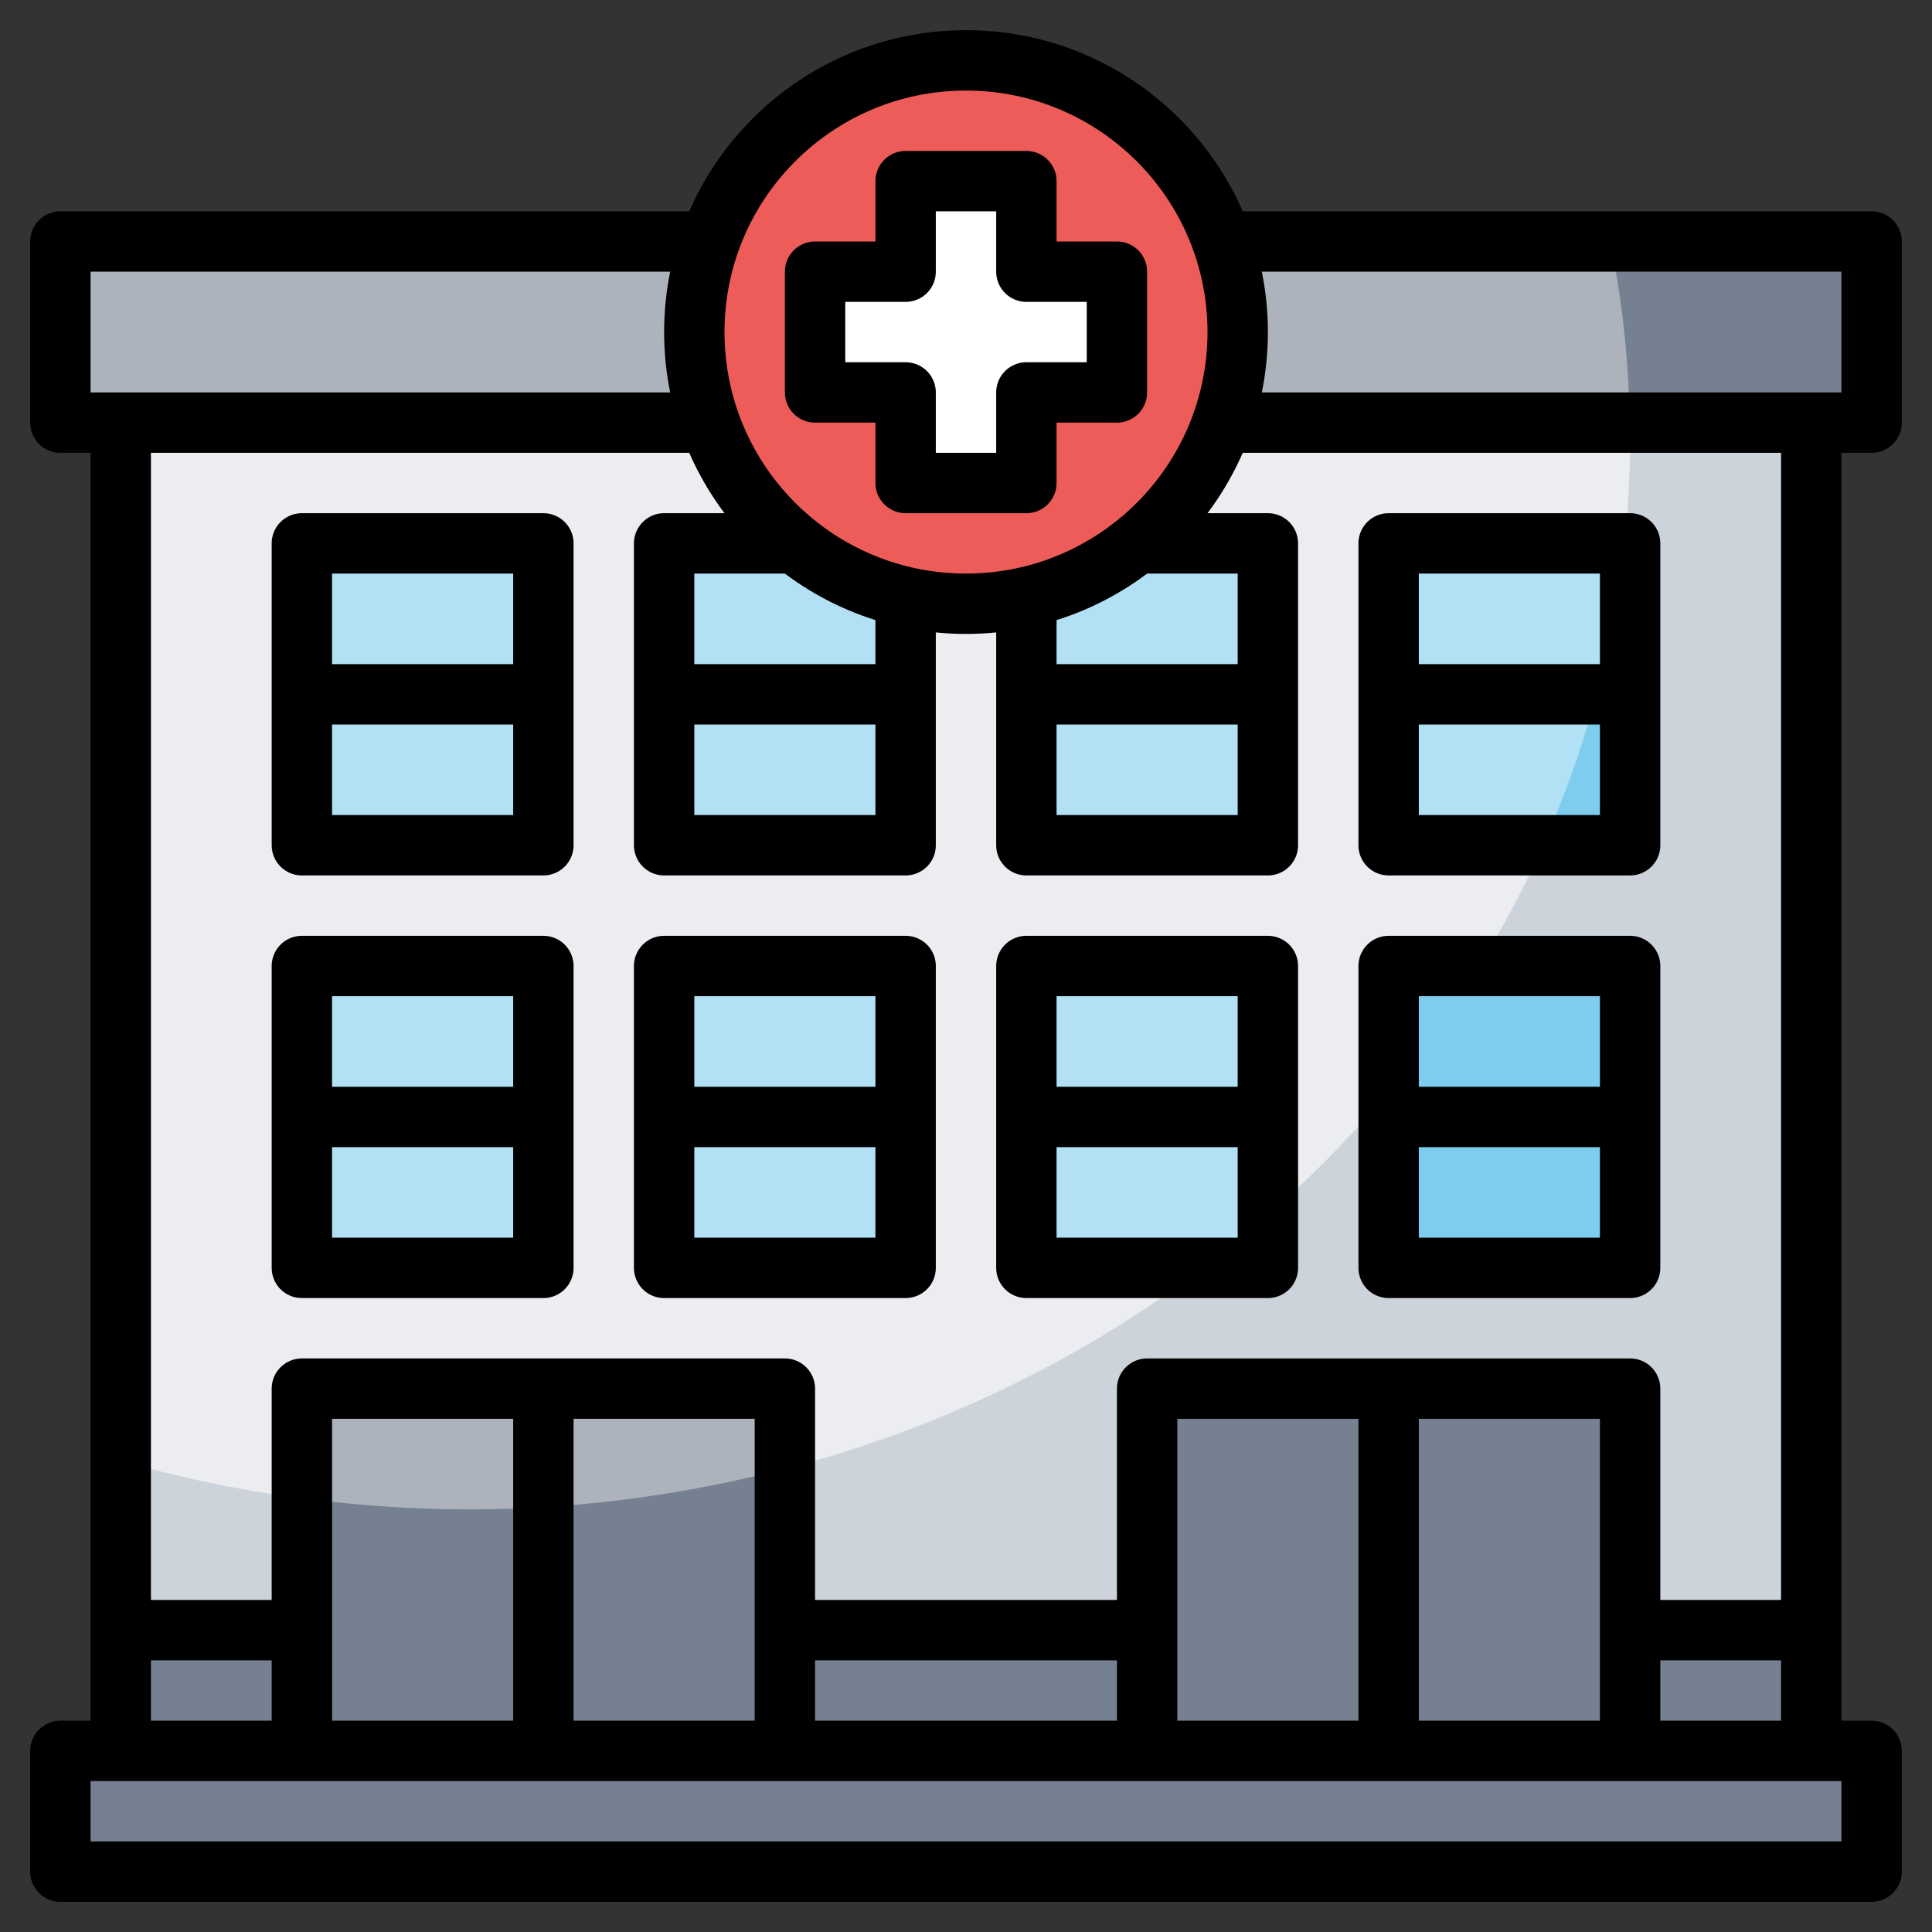 <?xml version="1.0" ?><svg viewBox="0 0 64 64" xmlns="http://www.w3.org/2000/svg"><rect x="0" y="0" width="64" height="64" fill="#333333" stroke="none"/><defs><style>.cls-1{fill:#cdd3da;}.cls-2{fill:#ebedf0;}.cls-3{fill:#7fcdee;}.cls-4{fill:#b2e1f5;}.cls-5{fill:#758190;}.cls-6{fill:#acb3bc;}.cls-7{fill:#ed5c58;}.cls-8{fill:#fff;}.cls-9{fill:none;stroke:#000;stroke-linejoin:round;stroke-width:2px;}</style></defs><title/><g data-name="Layer 7" id="Layer_7"><rect class="cls-1" height="44" width="56" x="4" y="14"/><path class="cls-2" d="M4,48.388A41.48,41.48,0,0,0,15.5,50C36.763,50,54,34.106,54,14.5c0-.168-.011-.333-.014-.5H4Z"/><rect class="cls-3" height="10" width="8" x="46" y="18"/><path class="cls-4" d="M46,18V28h5.111a33.1,33.1,0,0,0,2.7-10Z"/><rect class="cls-5" height="12" width="16" x="10" y="46"/><path class="cls-6" d="M10,49.628A42.03,42.03,0,0,0,15.5,50,41.508,41.508,0,0,0,26,48.652V46H10Z"/><rect class="cls-5" height="6" width="60" x="2" y="8"/><path class="cls-6" d="M53.345,8H2v6H53.986A32.926,32.926,0,0,0,53.345,8Z"/><rect class="cls-5" height="12" width="16" x="38" y="46"/><rect class="cls-5" height="4" width="12" x="26" y="54"/><rect class="cls-5" height="4" width="6" x="4" y="54"/><rect class="cls-5" height="4" width="6" x="54" y="54"/><rect class="cls-4" height="10" width="8" x="10" y="18"/><rect class="cls-4" height="10" width="8" x="22" y="18"/><rect class="cls-4" height="10" width="8" x="34" y="18"/><rect class="cls-3" height="10" width="8" x="46" y="32"/><rect class="cls-4" height="10" width="8" x="34" y="32"/><rect class="cls-4" height="10" width="8" x="22" y="32"/><rect class="cls-4" height="10" width="8" x="10" y="32"/><circle class="cls-7" cx="32" cy="11" r="9"/><polygon class="cls-8" points="37 9 34 9 34 6 30 6 30 9 27 9 27 13 30 13 30 16 34 16 34 13 37 13 37 9"/><circle class="cls-9" cx="32" cy="11" r="9"/><polygon class="cls-9" points="37 9 34 9 34 6 30 6 30 9 27 9 27 13 30 13 30 16 34 16 34 13 37 13 37 9"/><rect class="cls-5" height="4" width="60" x="2" y="58"/><rect class="cls-9" height="4" width="60" x="2" y="58"/><polyline class="cls-9" points="40.482 8 62 8 62 14 40 14"/><polyline class="cls-9" points="23.515 14 2 14 2 8 23.518 8"/><line class="cls-9" x1="4" x2="4" y1="14" y2="58"/><line class="cls-9" x1="60" x2="60" y1="14" y2="58"/><polyline class="cls-9" points="38 58 38 46 54 46 54 58"/><line class="cls-9" x1="46" x2="46" y1="46" y2="58"/><polyline class="cls-9" points="10 58 10 46 26 46 26 58"/><line class="cls-9" x1="18" x2="18" y1="46" y2="58"/><rect class="cls-9" height="10" width="8" x="10" y="18"/><line class="cls-9" x1="10" x2="18" y1="23" y2="23"/><polyline class="cls-9" points="30 19.775 30 28 22 28 22 18 26.345 18"/><line class="cls-9" x1="22" x2="30" y1="23" y2="23"/><polyline class="cls-9" points="37.657 18 42 18 42 28 34 28 34 19.775"/><line class="cls-9" x1="34" x2="42" y1="23" y2="23"/><rect class="cls-9" height="10" width="8" x="46" y="18"/><line class="cls-9" x1="46" x2="54" y1="23" y2="23"/><rect class="cls-9" height="10" width="8" x="10" y="32"/><line class="cls-9" x1="10" x2="18" y1="37" y2="37"/><rect class="cls-9" height="10" width="8" x="22" y="32"/><line class="cls-9" x1="22" x2="30" y1="37" y2="37"/><rect class="cls-9" height="10" width="8" x="34" y="32"/><line class="cls-9" x1="34" x2="42" y1="37" y2="37"/><rect class="cls-9" height="10" width="8" x="46" y="32"/><line class="cls-9" x1="46" x2="54" y1="37" y2="37"/><line class="cls-9" x1="60" x2="54" y1="54" y2="54"/><line class="cls-9" x1="10" x2="4" y1="54" y2="54"/><line class="cls-9" x1="26" x2="38" y1="54" y2="54"/></g></svg>